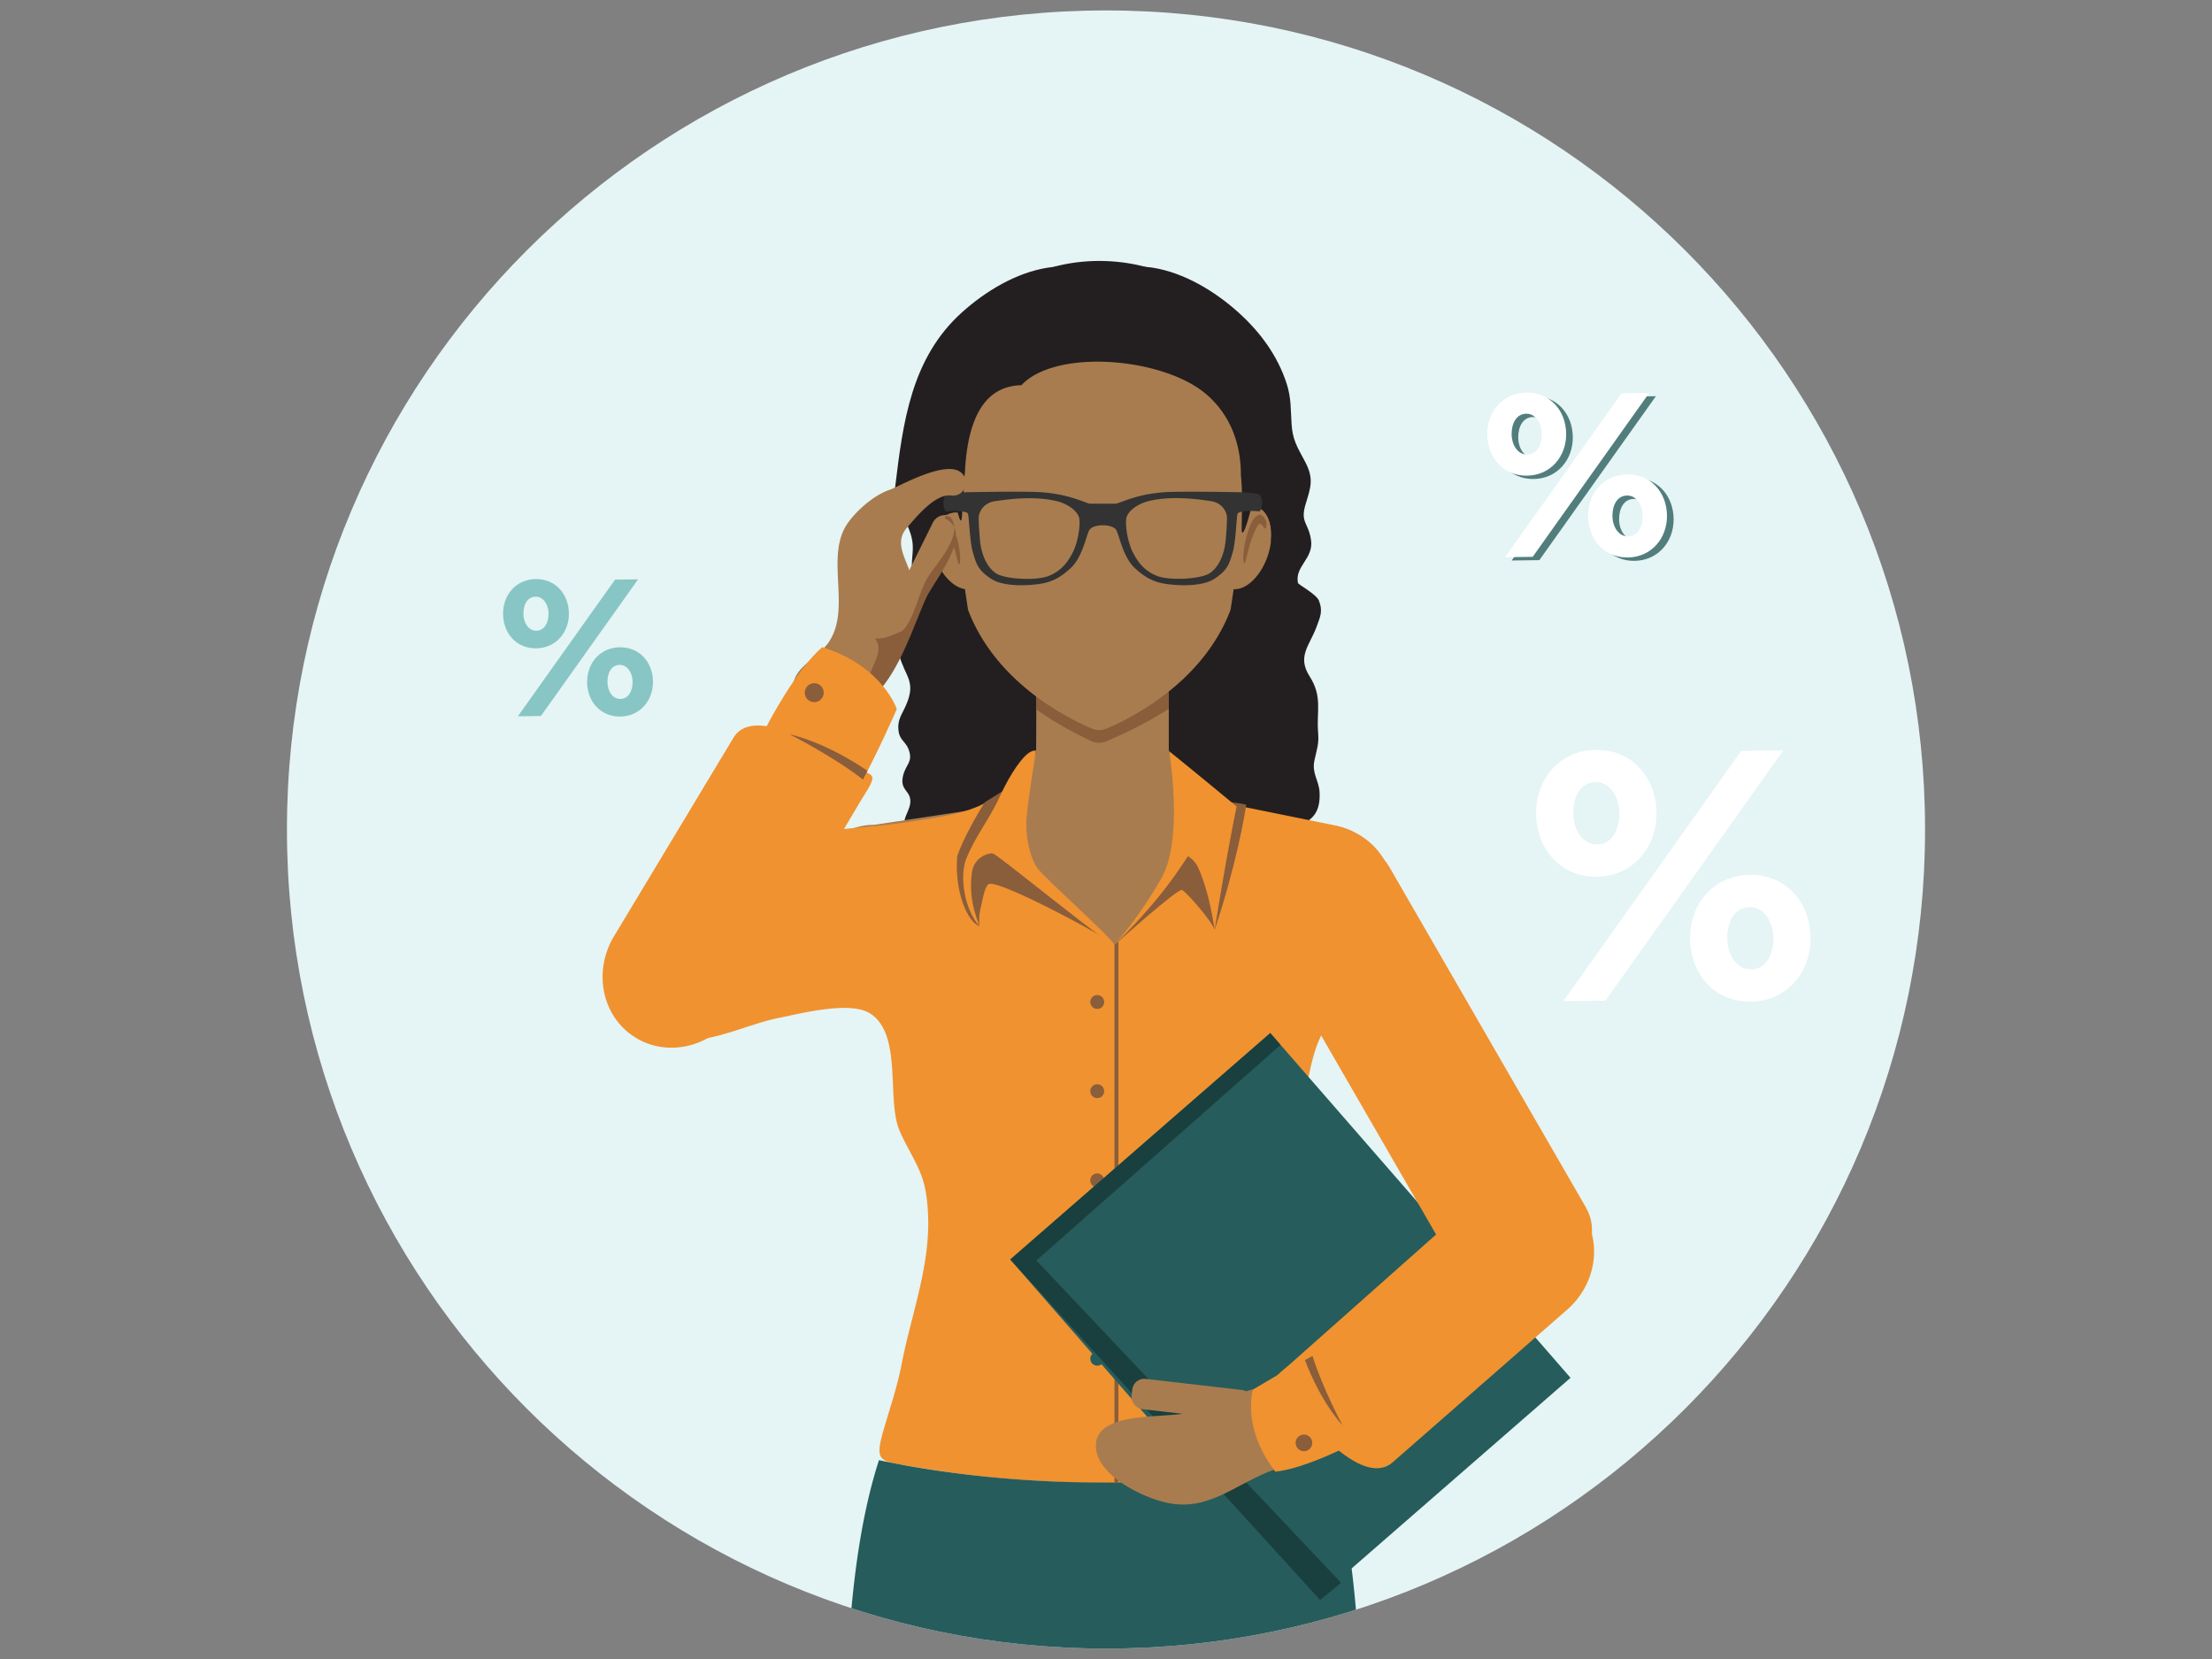 <?xml version="1.0" encoding="UTF-8"?>
<svg xmlns="http://www.w3.org/2000/svg" xmlns:xlink="http://www.w3.org/1999/xlink" width="1600" height="1200" viewBox="0 0 1600 1200">
  <rect x="0" y="0" width="1600" height="1200" fill="#808080" stroke="none"/>
  <defs>
    <style>
      .cls-1 {
        fill: none;
      }

      .cls-2 {
        fill: #e5f4f4;
      }

      .cls-3 {
        clip-path: url(#clip-path);
      }

      .cls-4 {
        fill: #231f20;
      }

      .cls-5 {
        fill: #a87c4f;
      }

      .cls-6 {
        fill: #f09230;
      }

      .cls-7 {
        fill: #8a5d3b;
      }

      .cls-8 {
        fill: #265c5c;
      }

      .cls-9 {
        fill: #333;
      }

      .cls-10 {
        fill: #54546b;
      }

      .cls-11 {
        fill: #d8a150;
      }

      .cls-12 {
        fill: #193f3e;
      }

      .cls-13 {
        fill: #fff;
      }

      .cls-14 {
        fill: #87c6c4;
      }

      .cls-15 {
        fill: #517d7d;
      }
    </style>
    <clipPath id="clip-path">
      <path class="cls-1" d="M1392.45,600c0,327.2-265.25,592.45-592.46,592.45S207.55,927.2,207.55,600,472.8,7.55,800,7.55,1392.45,272.8,1392.45,600Z"></path>
    </clipPath>
  </defs>
  <title>Likvidum_illustration</title>
  <g id="background">
    <path class="cls-2" d="M1392.45,600c0,327.2-265.25,592.45-592.46,592.45S207.55,927.2,207.55,600,472.8,7.55,800,7.55,1392.45,272.8,1392.45,600Z"></path>
  </g>
  <g id="illustration">
    <g>
      <g class="cls-3">
        <g>
          <g>
            <path class="cls-4" d="M795.35,208.35C775,229.06,830.54,244.2,841.18,246.2c11.89,2.24,23.74,2.45,30.25,14.54,6.85,12.74.33,22.18-1,34.32-1.43,12.76,3.34,24.72,4.86,37.2,2.48,20.5,3,37.44-9.7,54.12-19.93,26.17-40.2,40.37-71.12,52.43C778,445.2,763.36,451,745.5,451.22c-12.65.16-26.87,0-38.67,6.56-28.64,15.81-34.11,45.62-35.72,75.66-.82,15.36-3.51,29.52-5.49,44.31-2.21,16.51,6.86,30.46,17,43.54,18.93,24.29,51.91,43.67,80.46,53.1,21.5,7.09,32.06,9.74,53.84,1.41,22.66-8.66,43-17,64.4-28.1,9.27-4.84,15.83-6,22.46-14.49,6.22-8,8.61-17.68,16.13-25,13.94-13.59,35.95-8.1,34.57-35.2-.42-8.36-5.69-13.67-3.76-22.74s3.39-12,2.71-20.36c-1.27-15.77,3.32-25.86-6.17-40.74-9.22-14.45,0-22.16,5-35.66C955,446.13,957,442,954,434.41c-1.81-4.59-14.91-11.61-15.14-12.71-2.5-12.05,11.3-17.55,9.47-30.85-1.77-12.88-8-12.61-4-26,3.58-12.07,6.46-18.28-.51-31.25-5.67-10.56-8.85-15.52-9.59-26.89-.67-10.1-.19-18.8-3.53-29.13-6.58-20.36-19.18-37.44-35-51.67-17-15.28-39.12-28.64-61.75-32.26C820.13,191.45,794.6,193.59,795.35,208.35Z"></path>
            <path class="cls-4" d="M796.23,208.35C816.57,229.06,761,244.2,750.4,246.2c-11.89,2.24-23.74,2.45-30.25,14.54-5.65,10.5-1.1,22.1-3.65,33.8-1.85,8.5-6.78,25.74-15.58,30.25-10.23,5.24-21.89-7.71-25.37,10.9-3.86,20.58,12.46,37.37,23.4,52.66,12.59,17.59,16.55,33.38,33.1,48.51,39.78,36.36,55.75,83.65,41,136.5-4.39,15.76-10.25,18.86-17.94,29.22-8.64,11.64-5.58,21.56-22.72,23.55-9.14,1.06-21.27-.65-30.75-1.38-15.3-1.17-43.95-7.84-47.54-25.91-1.53-7.68,4.87-12.84,4.35-20.19-.5-7-7.51-7.27-5.31-17.24,1.85-8.4,7.15-9.86,4.4-18.43-2.24-7-6.86-7-7.68-14.91-.8-7.71,2.7-11.5,5.58-18.19,7.47-17.41-.93-20.37-5.06-36.32-5-19.37,15.54-23.64,17.5-39.51,1-8.06-6.38-12.27-7.86-19.7s1.11-15.05-.07-22.76c-2.26-14.75-14.15-25.25-12.45-39.32,5.63-46.79,11.56-93.27,48.33-126.35,17-15.28,39.12-28.64,61.75-32.26C771.45,191.45,797,193.59,796.23,208.35Z"></path>
            <path class="cls-5" d="M958.15,596.64l-70.89-10.72c-21.61-7.44-41-32.84-41.85-44.26,0-.43,0-38.52,0-38.52a341.29,341.29,0,0,1-50.68,19.79s-19.83-6-45.12-19.49c0,0-.14,37.46-.14,37.9,0,14.13-23.77,37.65-46.77,44.63l-70.57,10.67c-29.81,0-54,29.72-54,66.38s24.16,66.37,54,66.37h326c29.81,0,54-29.72,54-66.37S988,596.64,958.15,596.64Z"></path>
            <path class="cls-6" d="M945.24,786c4-22.53,9.14-44.9,27.59-57.64,10.94-7.55,26.87-14.43,31.15-26.24,5-13.83,15.85-33,4-66-8.65-24-23-34.88-44.88-39.61l-96.74-19.61c-2.15,54.3-60.2,106.68-60.2,106.68s-72-41.55-73.31-102.47a79.68,79.68,0,0,1,1-14.15c-.54,3.41-22,14.34-25.42,15.88-14.9,6.67-33.93,9-50.54,11.57-25.83,4-52.18,4.45-77.18,9.75-22.34,4.73-51.38,3.5-70.84,17-21.53,14.88-46.08,41.66-52.57,67.86-5.56,22.42,1.23,53.36,24.66,61.39,24.18,8.28,56.78-9.18,80.09-13.84,16.66-3.33,52.86-13,67.58-3.35,23.32,15.33,11.45,62,21,84.49,6.58,15.53,16.25,27.41,19,44.45,7.28,44.43-9.42,82.91-17.59,125.21-3.26,16.85-9,33-13.63,49.49-6.06,21.67-.09,20,20.57,23.74a763.86,763.86,0,0,0,97.18,10.82c48.17,2.39,96.8,3.77,144.76-2.37,13.35-1.71,51.4-2.61,59.81-14.91,8.52-12.45-7.78-47.95-11.33-61.18-10.16-37.89-28-77.07-29.74-115.62-.91-20,6.33-29.17,14.22-45.48C940.11,818.84,942.35,802.35,945.24,786Z"></path>
            <path class="cls-7" d="M749.61,488.66v24.55A265.3,265.3,0,0,0,789.3,536a13.08,13.08,0,0,0,10.42.39,314.59,314.59,0,0,0,45.69-23.58V488.66Z"></path>
            <path class="cls-5" d="M909.47,366.8a13.12,13.12,0,0,0-9.77.83c3.44-32.82,5.37-65.91.37-73.74-23.66-37.11-64-59-104.93-60.57h0c-40.92,1.54-81.27,23.46-104.94,60.57-4.94,7.75-3.09,40.26.28,72.76a12.09,12.09,0,0,0-7,.12c-9.65,3.25-13.05,19.07-7.57,35.32,4.51,13.36,13.6,22.84,22.06,24,1.33,9.2,2.24,15,2.24,15,19.89,52.72,72.37,78.66,89.46,85.85a13.7,13.7,0,0,0,10.42.21c16.54-6.89,69.88-32.81,90-86.06,0,0,.91-5.76,2.24-14.93,9.1.63,19.63-9.32,24.63-24C922.45,385.91,919.11,370.08,909.47,366.8Z"></path>
            <path class="cls-4" d="M933.34,326c0-69.8-60.55-137.24-138.18-137.24S663,256.22,663,326c0,23.48.41,45.4,10.41,64.18-.91-11.47,7-16.48,14.28-18.92a11.47,11.47,0,0,1,5.08-.48c3.77,14.67,2.9-2.65,3.85-10.79,1.15-9.76-.29-5.29,1.33-18.36,1.48-29.55,9.31-62.36,40.87-63,24.87-26.67,102.91-20.15,133.94,6.73,16.88,14.61,24.93,35.29,24.81,58.53,1.41,12.45.56,29.84.56,38.47,0,8.1,3.68-1.72,7.21-16.12a11.44,11.44,0,0,1,4.11.54c7.58,2.58,11.24,12.92,9.78,25.1C932.28,372.69,933.34,350.12,933.34,326Z"></path>
            <path class="cls-7" d="M677.67,379.47c-.1-1.32,2.46-7.2,5.67-6.19,4.88,1.55,8,11.07,10,20.59s1.1,16.46,0,13.9c-1.55-3.6-2.93-15.14-8.75-26C680.76,374.57,678.44,389.76,677.67,379.47Z"></path>
            <path class="cls-7" d="M916.16,378.66c.1-1.31-2.47-7.19-5.67-6.18-4.89,1.54-8,11.07-10,20.59s-1.09,16.46,0,13.9c1.56-3.61,2.94-15.14,8.76-26C913.07,373.77,915.38,389,916.16,378.66Z"></path>
            <path class="cls-8" d="M800.44,1567.34a433.26,433.26,0,0,0,176.82-37.48c-2.69-13.63,28.73-363.34-17.42-472.92-154.61,30.21-282.26,8.32-324.05-.78-50.6,156-4.91,461.05-7.64,475.68A433.44,433.44,0,0,0,800.44,1567.34Z"></path>
            <path class="cls-9" d="M909.29,357.16A134.39,134.39,0,0,0,894.75,356c-8.11-.13-30.92-.53-47-.2-24.63.5-38,8.55-41,8.55h-18.1c-3,0-16.33-8.05-41-8.55-16.1-.33-38.92.07-47,.2a134.06,134.06,0,0,0-14.53,1.15c-5.56.76-3.9,13.25-1.13,12.73s14.45-.51,15.19,1.75,1.27,20.36,3.53,27.9,3.27,12.82,13.57,19.35,31.66,4.27,37.44,3,11.82-3.52,19.85-11.06,10.89-22.08,13.08-26.89c1.85-4.09,10.05-4,10.05-4s8.2-.13,10,4c2.19,4.81,5,19.35,13.07,26.89s14.07,9.8,19.85,11.06,27.14,3.51,37.44-3,11.32-11.81,13.57-19.35,2.77-25.63,3.53-27.9,12.37-2.3,15.19-1.75S914.84,357.92,909.29,357.16ZM775.94,399.64c-3.58,7-8.29,13.38-17.53,17s-31.48,2.26-37.89-1.89-10.74-13.37-11.68-24.12S708,377.42,707.9,375c-.15-3.77,2.82-11.12,11.68-12.45s28.27-4.14,45,0c7.5,1.86,15.65,7.17,16.2,13.2S779.52,392.66,775.94,399.64Zm110.64-9.05c-.94,10.75-5.28,20-11.69,24.12s-28.65,5.47-37.89,1.89-13.94-10-17.53-17-5.46-17.91-4.89-23.94,8.7-11.34,16.2-13.2c16.78-4.14,36.19-1.31,45.05,0s11.83,8.68,11.69,12.45C887.42,377.42,887.52,379.85,886.58,390.59Z"></path>
            <path class="cls-7" d="M806.12,683.52S852.06,642.27,855,643.7s21.08,21.72,23.58,28.86c15.24-45.27,22.11-84.3,22.81-90.58-8.63-1.93-27.06-3.41-27.06-3.41s-24,52.84-33.16,64.4C830.17,656.94,806.12,683.52,806.12,683.52Z"></path>
            <path class="cls-6" d="M894.5,583.36s-30.23-25.07-48.84-40c.43,2.41,10.35,63.68-5.42,91.55a307.89,307.89,0,0,1-34.12,48.62c32-31.82,44.24-50.77,53.13-64.19a18.39,18.39,0,0,1,7.34,8.14c5.15,11.23,9.09,26.18,12,45.09C888.09,613.36,894.5,583.36,894.5,583.36Z"></path>
            <g>
              <path class="cls-7" d="M731.1,614l2.7-47.11-21.51,13.44s-14.37,22.78-19.88,38.91c-2.15,26.8,8,48,16,50.57l.18.19a35.74,35.74,0,0,1,.68-13c1.69-7.27,2.7-14.09,5.43-17.28,4.62-5.38,82,36.14,90.6,43C796,673.93,731.1,614,731.1,614Z"></path>
              <path class="cls-10" d="M805.32,682.75l.8.77A3.66,3.66,0,0,0,805.32,682.75Z"></path>
            </g>
            <path class="cls-6" d="M749.36,543s-5.66,34.44-6.78,48.1,2.24,29,7.92,37c5,7,53.59,50.15,55.62,55.38S726,621.73,718.77,617.59c-2.48-1.42-14.12,1.85-15.7,13.29s-.85,23.24,5.54,39.13c-11.37-12-14.56-37-9.72-48.82,7.32-17.82,16.27-27.49,24.52-45.51s16.53-28.12,20.31-30.79S749.36,543,749.36,543Z"></path>
            <polygon class="cls-7" points="808.98 1072.37 806.12 1072.37 806.12 683.52 808.98 680.9 808.98 1072.37"></polygon>
            <circle class="cls-7" cx="793.65" cy="724.77" r="5.02"></circle>
            <circle class="cls-7" cx="793.65" cy="789.28" r="5.02"></circle>
            <circle class="cls-7" cx="793.65" cy="853.79" r="5.02"></circle>
            <path class="cls-8" d="M798.67,918.3a5,5,0,1,1-5-5A5,5,0,0,1,798.67,918.3Z"></path>
            <path class="cls-8" d="M798.67,982.82a5,5,0,1,1-5-5A5,5,0,0,1,798.67,982.82Z"></path>
            <path class="cls-11" d="M855.57,489.31c0,.58,0,1.22.08,1.95l.23-.21C855.77,490.46,855.67,489.88,855.57,489.31Z"></path>
          </g>
          <path class="cls-6" d="M459.05,750.14h0c24.15,15.37,57,7,73.34-18.7l90.17-152.2c16.36-25.7,7.94-14.79-16.21-30.16,0,0-59.16-41.63-75.52-15.93L445,675.78C428.59,701.48,434.91,734.77,459.05,750.14Z"></path>
          <g>
            <path class="cls-5" d="M615.39,519.05c17.71-4.91,26.63-37.78,39.05-54.34,11.39-15.19,7.44-23.78,5.74-42.7-1.25-13.89-15.16-27.56-4.36-40.08,7.53-8.72,20.86-24.93,32.18-23.52a9.33,9.33,0,0,0,8.77-14.91l-.29-.37c-9.72-12.56-46.76,9.18-53.08,11.21-12.3,4-28.22,18.59-33.11,29-11.56,24.51,4.9,58.24-11,81.4-7.3,10.61-26.73,19.25-25.14,32,2,16.38,21.79,26.22,36.18,23.49C612,519.91,613.74,519.51,615.39,519.05Z"></path>
            <path class="cls-5" d="M649.19,429.62l25.56-51.57a9.78,9.78,0,0,1,13.11-4.42h0a9.78,9.78,0,0,1,4.42,13.11l-25.55,51.57c-2.4,4.84-10.91,16.74-13.11,4.42h0A9.78,9.78,0,0,1,649.19,429.62Z"></path>
            <path class="cls-7" d="M683.41,375c.59-.58-1.12-2.76,3.9-1.14,10.42,13-9.57,32.89-16.32,43.91s-9.83,31.14-18.54,38.71c-5.77,2.22-12,6.07-19.6,5.38,10.6,12.51-15.94,31.47.89,40.21,17.18-17.83,26.34-47.26,35.88-69.05C674.91,421,705.73,385.16,683.41,375Z"></path>
          </g>
          <g>
            <path class="cls-6" d="M648.66,512.93s-10-31.07-53.88-44.85c-19.35,16.51-40.32,57.41-40.32,57.41s36.49,10.39,67.25,43.14C635.7,542.81,648.66,512.93,648.66,512.93Z"></path>
            <path class="cls-7" d="M582.15,501.47a6.83,6.83,0,1,1,7.28,6.38A6.83,6.83,0,0,1,582.15,501.47Z"></path>
            <path class="cls-7" d="M571.07,531.1s30.92,15.53,53.17,32.79c1.36-2.59,3.19-6.32,3.19-6.32S600.24,538,571.07,531.1Z"></path>
          </g>
          <rect class="cls-8" x="808.67" y="788.51" width="249.39" height="330.68" transform="translate(-396.92 847.43) rotate(-41.05)"></rect>
          <polygon class="cls-12" points="918.83 747.27 926.23 755.82 749.63 911.73 970.04 1144.89 954.86 1157.31 730.75 911.04 918.83 747.27"></polygon>
          <rect class="cls-6" x="979.23" y="600.74" width="103.65" height="350.44" rx="32.79" transform="translate(-249.85 619.49) rotate(-30)"></rect>
          <path class="cls-6" d="M1141.63,873.27h0c-18.3-22-52.13-24-75.54-4.57L933.77,986.13c-23.42,19.48-12.07,11.67,6.24,33.67,0,0,43.63,57.7,67,38.22l125.31-109.63C1155.79,928.91,1159.94,895.28,1141.63,873.27Z"></path>
          <g>
            <path class="cls-5" d="M951.59,999.74l-26.83,1.89c-24.88,1.76-41.36,13.37-64.34,20-16.91,4.9-70.77-2.12-67.63,26.36,2.23,20.1,34.47,35.57,51.68,39.11,30.72,6.33,49.33-14.32,78.53-24.6,8.38-3,18.68-5.33,26.56-9.74C968.69,1042.07,963.51,1013.8,951.59,999.74Z"></path>
            <rect class="cls-5" x="818.39" y="1001.36" width="87.6" height="22.05" rx="8.7" transform="translate(121.75 -92.17) rotate(6.58)"></rect>
            <g>
              <path class="cls-6" d="M906.26,1005.19s-8.42,27.34,16.22,59.28c22.19-2.16,57.78-21,57.78-21s-21-25.79-26.68-64.76C930.56,990.22,906.26,1005.19,906.26,1005.19Z"></path>
              <path class="cls-7" d="M948.31,1046.8a6,6,0,1,1-2-8.23A6,6,0,0,1,948.31,1046.8Z"></path>
              <path class="cls-7" d="M971.14,1031.07s-14.42-26.68-21.76-50.25c-2.28,1.18-5.46,2.95-5.46,2.95S953.64,1011.48,971.14,1031.07Z"></path>
            </g>
          </g>
        </g>
      </g>
      <path class="cls-13" d="M1111.1,588.83c-.32-25.37,17.11-46.1,43.25-46.43,25.89-.32,43.58,19.7,43.9,45.34.32,25.11-17.11,46.1-43.25,46.43C1129.11,634.49,1111.43,614.46,1111.1,588.83Zm148.37-45.7,30.5-.39L1161.26,723.81l-30.51.38Zm-88.13,44.94c-.16-12-6.95-22.47-17.2-22.34-10.77.14-16.28,10.46-16.12,22.76.15,12,6.94,22.48,17.2,22.35C1166,610.7,1171.49,600.12,1171.34,588.07Zm51.13,91.13c-.32-25.37,17.11-46.1,43.25-46.43,25.89-.33,43.58,19.7,43.9,45.33.32,25.12-17.11,46.11-43.25,46.44C1240.48,724.86,1222.8,704.83,1222.47,679.2Zm60.24-.76c-.16-12-7-22.47-17.2-22.34-10.77.14-16.28,10.46-16.12,22.76.15,12,6.94,22.47,17.2,22.35C1277.35,701.07,1282.86,690.49,1282.71,678.44Z"></path>
      <path class="cls-14" d="M363.89,444.21c-.18-13.85,9.33-25.16,23.61-25.34s23.78,10.75,24,24.74c.17,13.72-9.34,25.17-23.61,25.35S364.06,458.2,363.89,444.21Zm81-24.95,16.65-.21L391.26,517.9l-16.65.21Zm-48.1,24.54c-.09-6.58-3.8-12.27-9.39-12.2-5.88.08-8.89,5.71-8.8,12.43s3.79,12.26,9.39,12.19C393.84,456.15,396.85,450.38,396.77,443.8Zm27.91,49.74c-.17-13.85,9.34-25.16,23.61-25.34s23.79,10.75,24,24.74c.17,13.72-9.34,25.17-23.61,25.35S424.86,507.54,424.68,493.54Zm32.88-.41c-.08-6.58-3.79-12.27-9.39-12.2-5.88.08-8.88,5.71-8.8,12.43s3.79,12.27,9.39,12.2C454.64,505.48,457.64,499.71,457.56,493.13Z"></path>
      <g>
        <path class="cls-15" d="M1080.58,316.78c-.21-16.62,11.2-30.19,28.32-30.41,17-.21,28.54,12.91,28.75,29.69.21,16.45-11.2,30.19-28.32,30.41C1092.37,346.68,1080.79,333.56,1080.58,316.78Zm97.16-29.93,20-.25-84.29,118.57-20,.25ZM1120,316.28c-.1-7.89-4.55-14.71-11.26-14.63-7,.09-10.66,6.85-10.56,14.91.1,7.89,4.55,14.71,11.27,14.63C1116.52,331.1,1120.12,324.17,1120,316.28ZM1153.51,376c-.21-16.62,11.2-30.19,28.32-30.41,17-.21,28.54,12.9,28.75,29.69.21,16.45-11.2,30.19-28.32,30.4C1165.3,405.86,1153.72,392.74,1153.51,376Zm39.44-.5c-.09-7.89-4.55-14.71-11.26-14.63-7,.09-10.66,6.85-10.56,14.9.1,7.89,4.56,14.72,11.27,14.64C1189.45,390.28,1193.05,383.35,1193,375.46Z"></path>
        <path class="cls-13" d="M1075.78,314.38c-.21-16.62,11.2-30.19,28.32-30.41,17-.21,28.53,12.9,28.75,29.69.2,16.45-11.21,30.19-28.33,30.4C1087.57,344.28,1076,331.16,1075.78,314.38Zm97.15-29.93,20-.25-84.29,118.57-20,.25Zm-57.71,29.43c-.1-7.89-4.55-14.71-11.26-14.63-7,.09-10.66,6.85-10.56,14.91.1,7.88,4.55,14.71,11.27,14.63C1111.72,328.7,1115.32,321.77,1115.22,313.88Zm33.49,59.68c-.21-16.62,11.2-30.19,28.32-30.41,17-.21,28.53,12.9,28.75,29.69.2,16.45-11.21,30.19-28.33,30.4C1160.5,403.46,1148.92,390.34,1148.71,373.56Zm39.44-.5c-.1-7.89-4.55-14.72-11.26-14.63-7.05.09-10.66,6.85-10.56,14.9.1,7.89,4.55,14.72,11.27,14.63C1184.65,387.88,1188.25,381,1188.15,373.06Z"></path>
      </g>
    </g>
  </g>
</svg>
